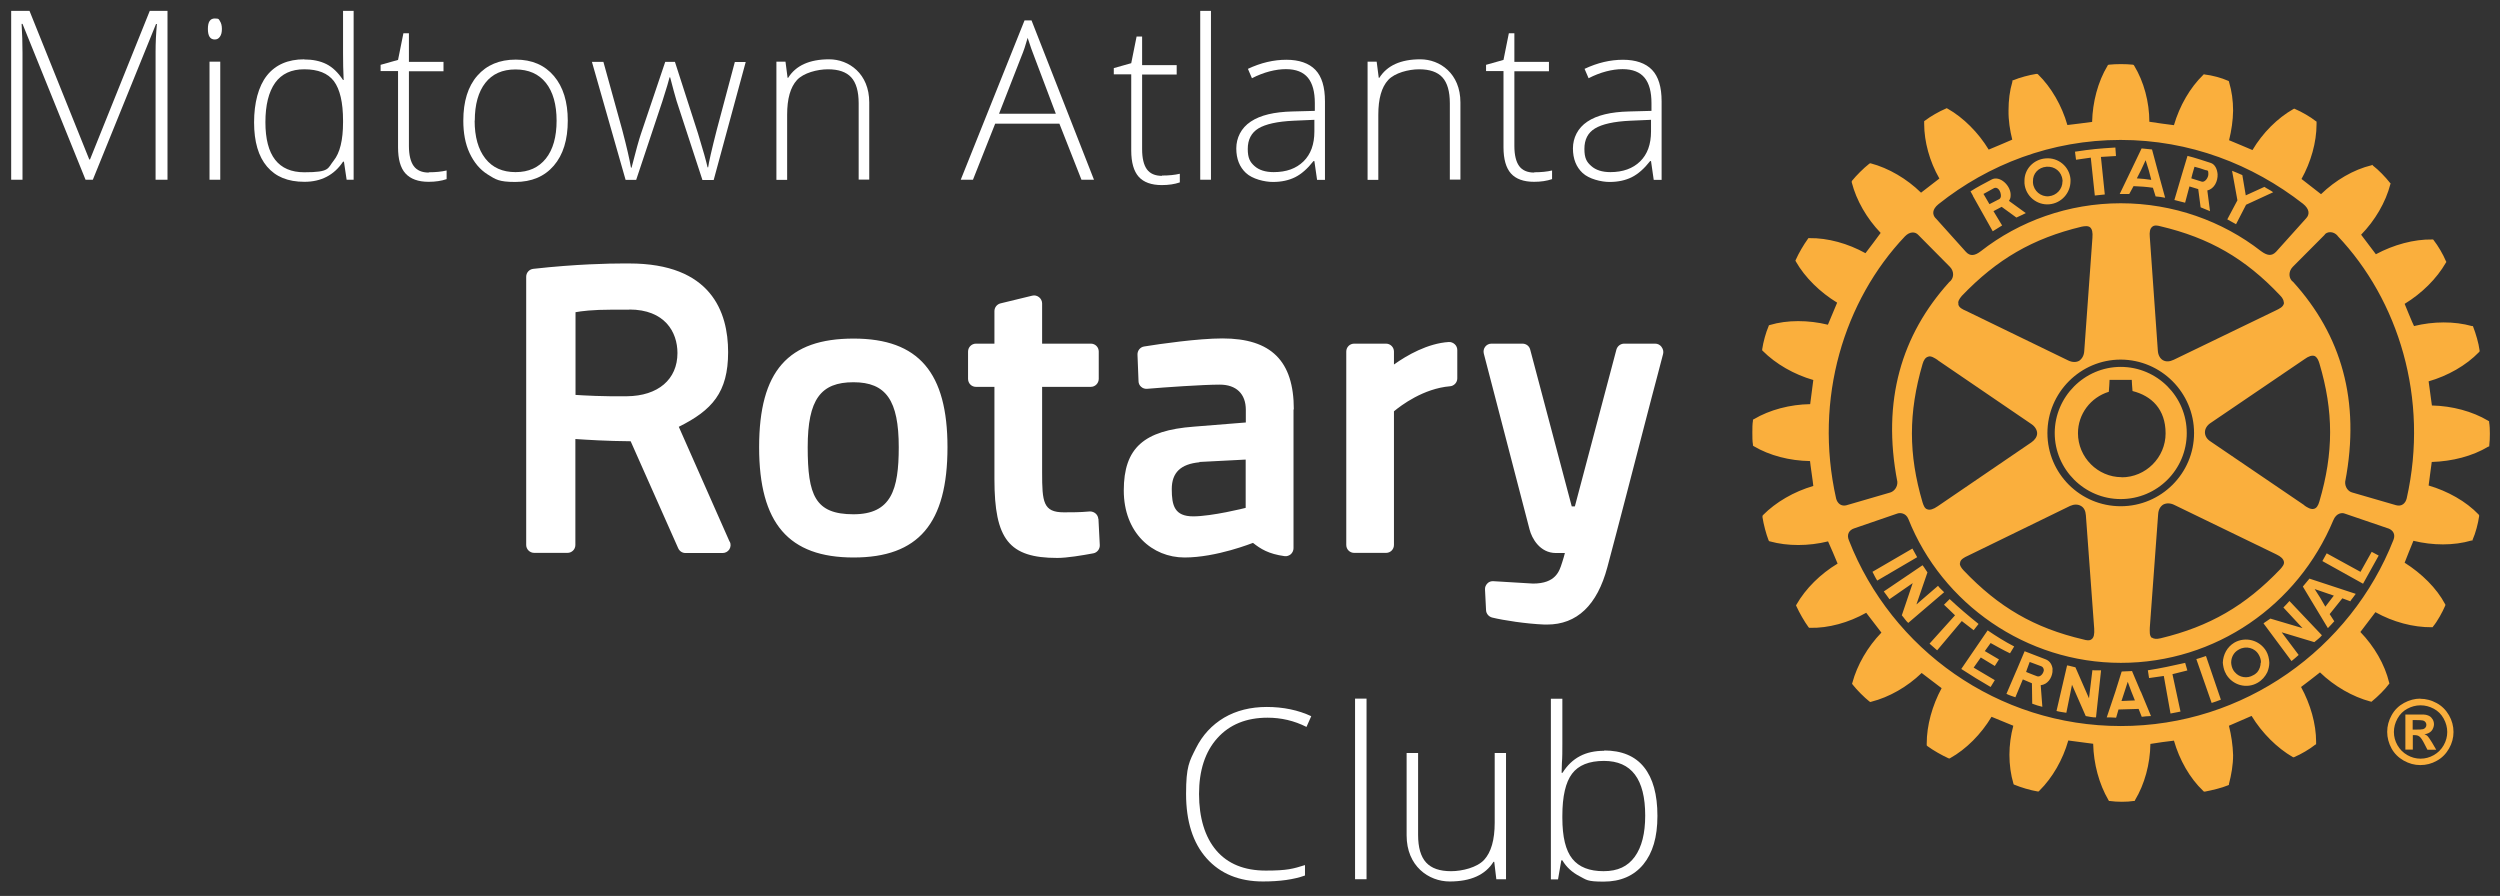 <?xml version="1.0" encoding="UTF-8"?>
<svg xmlns="http://www.w3.org/2000/svg" version="1.1" viewBox="0 0 1677.6 601.2">
  <rect x="0" y="0" width="1677.6" height="601.2" fill="#333333" stroke="none"/>
  <defs>
    <style>
      .cls-1 {
        fill: #fff;
      }

      .cls-2 {
        fill: none;
      }

      .cls-3 {
        fill: #faaf3d;
      }
    </style>
  </defs>
  <g>
    <g id="Layer_1">
      <path class="cls-1" d="M972.2,229.5c-14.2.9-28.1,8.9-36.8,15.1v-8.7c0-2.9-2.4-5.3-5.3-5.3h-21.4c-3,0-5.3,2.4-5.3,5.3v129.8c0,3,2.4,5.3,5.3,5.3h21.4c3,0,5.3-2.4,5.3-5.3v-89.7c4.8-4,19.8-15.3,37.6-16.8,2.7-.2,4.9-2.5,4.9-5.3v-19c0-1.5-.6-2.9-1.7-3.9-1.1-1-2.5-1.6-4-1.5M804.9,310.2c-12.6,1.2-18.6,6.9-18.6,18s1.9,18.3,14.4,18.3,35-5.6,35.2-5.7v-32.4l-31,1.6h0ZM868,274.8v93.1c0,1.5-.7,3-1.8,4-1.2,1-2.7,1.5-4.2,1.3-10.9-1.5-16.1-4.9-21.2-8.9-.2,0-24.3,9.8-45.9,9.8s-40.8-16.4-40.8-45,13.6-40.3,47-42.8l34.9-2.8v-8.5c0-10.7-6.4-16.9-17.5-16.9s-37.1,1.8-48.7,2.8c-1.5.1-2.9-.3-4-1.3-1.1-.9-1.8-2.3-1.8-3.8l-.7-17.8c-.1-2.7,1.8-5.1,4.5-5.5,10.4-1.7,36.3-5.4,52.5-5.4,32.7,0,47.9,15.1,47.9,47.6M422.3,207.8h-11.7c-13.1,0-20.6,1-24.4,1.7v55.5c6.3.4,18.3,1.1,34.5.9,20.9-.2,33.9-11.3,33.9-29,0-14.1-8.5-29.2-32.3-29.2M489.8,363.6c.7,1.6.6,3.5-.4,5.1-1,1.5-2.7,2.4-4.5,2.4h-24.9c-2.1,0-4-1.2-4.9-3.2l-31.9-71.8c-15.9-.1-29.6-1-37.1-1.5v71.1c0,3-2.4,5.3-5.3,5.3h-22.3c-3,0-5.4-2.4-5.4-5.3v-180c0-2.7,2-5,4.8-5.3,28.6-3.2,51.4-3.6,59.9-3.6s4.5,0,4.5,0c54.8,0,66.3,32.4,66.3,59.5s-10.8,39-33.1,50.1l34.1,77.1h0ZM1114.9,232.7c-1-1.3-2.5-2.1-4.2-2.1h-20.8c-2.4,0-4.5,1.6-5.2,3.9l-27.9,105.3h-2.1l-27.9-105.3c-.6-2.3-2.7-3.9-5.2-3.9h-20.8c-1.7,0-3.2.8-4.2,2.1-1,1.3-1.3,3-.9,4.6l30.7,118c1.5,5.9,6.9,15.8,17.7,15.8h6c-.5,2-1.1,4.1-1.7,5.9l-.3.9c-1.7,5.4-4.2,13.7-19.4,13.7l-26.6-1.6c-1.5-.1-3,.4-4,1.5-1.1,1.1-1.7,2.5-1.6,4.1l.7,13.9c.1,2.3,1.8,4.3,4.1,4.9,7.8,1.9,22.8,4.2,35.1,4.7.6,0,1.1,0,1.7,0,20.1,0,33.7-13,40.5-38.5,8-29.9,17.9-68.4,25.2-96.5,3.3-12.6,6.1-23.6,8.2-31.3l4-15.3c.4-1.6,0-3.3-1-4.6M603.1,300.1c0-31.4-8.5-43.6-30.4-43.6s-30.7,11.4-30.7,43.6,4.9,45,30.7,45c25.4,0,30.4-16.5,30.4-45M635.8,300.1c0,51.2-19.5,74-63,74s-63.4-22.8-63.4-74,19.5-72.9,63.4-72.9,63,23.1,63,72.9M737.1,348.2l.9,17.6c.1,2.6-1.7,5-4.3,5.5-7.5,1.4-17.7,3.1-24.2,3.1-32.4,0-42.2-12.4-42.2-52.9v-61.9h-12.4c-3,0-5.3-2.4-5.3-5.4v-18.3c0-2.9,2.4-5.3,5.3-5.3h12.4v-21.8c0-2.5,1.7-4.6,4-5.2l21.4-5.2c1.6-.4,3.2,0,4.5,1,1.3,1,2.1,2.6,2.1,4.2v27h32.7c3,0,5.3,2.4,5.3,5.3v18.3c0,3-2.4,5.4-5.3,5.4h-32.7v57.4c0,19.9.7,26.8,14.6,26.8s13.2-.4,17.5-.6c2.9,0,5.4,2.1,5.6,5"></path>
      <path class="cls-3" d="M1330.9,130l.9,1.5,3.2,5.5,6.6-3.4c.6-.3,1-1.1,1.1-2,.1-2.9-2-7-5.1-5.1-2.4,1.3-3.9,2.1-6.5,3.6M1324,131.5l-1.7-3.1c4.5-2.9,9.4-5.4,14.1-7.9,5.5-3.1,13.4,4.3,12.8,11,0,1.2-.4,2.2-1.1,3.3l11.3,8.2c-2.1,1-3.8,1.9-6.3,3l-9.9-7.2-5.5,2.9,5.8,9.6c-2.3,1.4-3.6,2.3-6.3,3.9l-13.3-23.7h0ZM1473.8,442.2l10.3,29.5c2-.7,4.2-1.3,6.2-2.2l-10-29.3c-2.7,1-4,1.3-6.5,2.1M1432.6,470l-2.4-6-2.4-6.5-2.1,6.5-2.1,6.4,9.1-.4h0ZM1436.6,464.1l6.8,16.4c-2.2,0-4.3.3-6.2.5l-2.1-5.3-13.5.4-1.6,5.5c-2.2-.2-4.2-.2-6.3-.2l5.8-17.3,4.1-13.1.2-.4,6.9-.3.3.8,5.5,13h0ZM1470.5,119.7l7,2.2c1.9.6,4.4-2.4,4.4-5.1s-.4-2.3-2.1-2.7c-2.6-1-4.3-1.4-7.2-2.2l-1.4,4.8-.7,2.8h0ZM1466.2,136c-2.5-.7-4.3-1-7.1-1.8l5.1-17.3,3.7-12.3c5.3,1.3,10.4,3.1,15.5,4.7,2.9.9,4.4,4.1,4.7,7.6.2,4.7-2.2,9.8-6.9,10.9l1.8,13.9c-2.2-.9-3.9-1.6-6.3-2.6l-1.6-12.2-5.9-1.8-2.9,10.9h0ZM1371.4,449.2c-.2-.9-.5-1.6-1.6-2.1l-7.8-2.9-1.8,4.9-.6,1.8h0c0,.1,7.1,2.8,7.1,2.8,1.9.9,3.8-.9,4.5-2.8.2-.5.4-1.2.2-1.8M1377.3,449.2v1.7c-.5,4.2-3.3,8.4-7.9,8.9l1.1,14.5c-2.1-.5-4.5-1.2-6.8-2.1l-.2-13.7-6.1-2.6-5,12c-2-.7-4-1.3-6-2.3l6.3-14.7.8-1.8,5.1-12.1,14,5.4c3.1,1.1,4.5,3.9,4.8,6.7M1466.4,444.8c-9.1,2-16.1,3.6-25.1,5l.8,5.2c3.3-.5,6.4-.9,9.9-1.4l4.5,25.2,6.7-1.3-5.4-25.1c3.4-.9,6.6-1.7,10-2.5l-1.5-5.2h0ZM1500.5,150.4l6.7-13,18.2-8.4c-1.9-1.4-4-2.3-5.9-3.6l-12.5,5.7-2.3-13.6c-2.6-1.2-4.2-1.8-6.9-2.9l3.6,19.8-6.8,12.8,5.8,3.2h0ZM1568.7,158.3c-2.9-3.5-7.6-3-9-.5l-21.2,21.3c-3.1,3.2-2.8,8,.4,10.2,32,35.4,45.3,79.4,34.8,134-.2,3.6,2,6.5,4.8,7.2l29.3,8.5c3.9,1.1,6.4-1.3,7.2-4.6,15.1-67.1-5.6-133.1-46.4-176.1M1602.6,354.6l-29.3-10c-1.5-.6-5.5-.6-7.6,4.6-23.7,56.8-78.8,95.6-142.5,95.6s-120-39.7-142.6-96.5c-1.7-4.3-5.8-4.3-7.4-3.7l-29.1,10c-3.2,1.1-5.1,4-3.4,8,28.6,73.1,99.8,124.6,182.5,124.6s154.2-51.9,182.9-124.9c1.5-3.8-.3-6.5-3.4-7.7M1239.2,339l29.2-8.5c2.7-.8,5-3.7,4.8-7.2-10.5-54.4,2.8-98.6,34.8-134,3.2-2.3,3.6-7,.5-10.2l-21.2-21.4c-2.1-2.4-5.8-2.4-9,.9-40.7,42.9-61.3,108.7-46.2,175.9.8,3.2,3.4,5.6,7.2,4.5M1532.5,202.9c0-1.3-.7-2.9-2.5-4.7-23.4-24.8-47.4-38.6-80.4-46.4-1.8-.5-4-.9-5.4.4-1.5,1.2-1.9,3.5-1.6,6.9l5.4,76.3c.2,2.9,1.5,5.2,3.4,6.3,2.1,1.2,4.6,1,7.3-.3l68.7-33.2c2.2-1.1,4.7-2.2,5.2-4.6,0-.1,0-.3,0-.6M1546.3,339.2c2,1.3,4.4,2.9,6.6,2.2,1.5-.4,2.7-2,3.5-4.9,9.6-32.6,9.6-60.5,0-92.7-.6-2-1.5-4.1-3.2-4.9-1.7-.6-3.9,0-6.9,2.2l-63,42.8c-2.4,1.6-3.7,3.9-3.7,6.2s1.2,4.5,3.7,6.1l63.1,42.9h0ZM1443.9,427.8c1.2.9,3.1,1.2,6,.5,32.8-7.9,56.8-21.8,80.2-46.3,1.4-1.6,2.9-3.3,2.5-5.1-.4-1.8-1.9-3.4-5.1-4.9l-68.7-33.3c-2.6-1.2-5.1-1.2-7.2-.1-2,1.3-3.2,3.4-3.4,6.5l-5.6,76.1c0,2.5-.4,5.3,1.4,6.9M1423.1,339.7c27.1,0,49.2-22,49.2-49.1s-22.1-49.2-49.2-49.3c-27.1,0-49.2,22.2-49.2,49.3s22,49.1,49.2,49.1M1315.1,378.1c0,1.3.9,2.9,2.5,4.6,23.6,24.8,47.5,38.7,80.4,46.4,2.1.6,4.2,1,5.6-.2,1.5-1.1,1.9-3.4,1.7-7,0-.1-5.6-76.2-5.6-76.2-.2-2.9-1.3-5.1-3.3-6.2-2.1-1.2-4.6-1.2-7.3,0l-68.5,33.4c-2.4,1.1-5,2.4-5.3,4.6,0,.1,0,.4,0,.6M1314.1,204.1c.3,2.3,2.9,3.5,5.2,4.5l68.6,33.3c2.7,1.3,5.3,1.3,7.3.2,1.9-1.3,3.2-3.5,3.4-6.4l5.5-76.1c.3-3.7-.2-5.8-1.5-7-1.4-1.2-3.6-.9-5.7-.5-32.9,7.9-56.8,21.8-80.4,46.4-1.9,2.2-2.8,4-2.3,5.4M1300.3,241.6c-2.2-1.4-4.6-3.1-6.6-2.2-1.6.5-2.8,2.1-3.6,4.9-9.5,32.7-9.5,60.5,0,92.8.7,2.1,1.4,4.2,3.3,4.7,1.6.6,3.9,0,6.9-2.1l62.9-42.9c2.3-1.6,3.8-3.8,3.8-6s-1.4-4.6-3.8-6.2l-62.9-42.9h0ZM1298.9,146.4l20.3,22.6c2.8,3.1,6,2.7,10.1-.5,25.7-20.1,58.7-32.1,93.8-32.1s68.2,11.9,94.1,32.1c4.1,3,7.1,3.6,10.1.5l20.3-22.6c2.3-2.5,2.3-6-2.1-9.6-34.1-26.6-76.2-42.9-122.5-42.9s-88.7,16.4-122.2,43.1c-4.4,3.6-4.2,7-1.9,9.5M1670.8,290.8c0,2.9-.1,5.8-.4,8.1v.6c0,0-.8.3-.8.3-10.5,6.3-24.1,9.8-37.8,10.2-.3,1.7-1.8,14-2.1,15.8,12.7,3.7,25.1,10.6,33.6,19.5l.3.5v.6c-.7,4.9-2.4,11.4-4.3,15.6l-.2.7h-.6c-11.9,3.5-26,3.4-39,.2-.6,1.6-5.4,13.1-5.9,14.7,11.4,7.2,21.5,17.1,27.1,27.7l.3.6-.2.6c-1.8,4.2-5.1,10.3-8.1,13.9l-.3.5h-.8c-12.2.1-25.8-3.5-37.6-10.1-1.1,1.4-9,11.9-10.1,13.3,9.3,9.6,16.4,21.8,19.3,33.9l.2.6-.3.4c-2.7,3.7-7.7,8.6-11.3,11.5l-.4.4-.9-.2c-11.7-3.1-24.1-10.2-33.7-19.5-1.4,1.1-11.2,8.8-12.7,9.8,6.3,11.5,10.1,24.8,10.1,36.7v1.7l-.7.4c-3.6,2.9-9.6,6.4-13.9,8.2l-.4.2-.7-.2c-10.5-6.1-20.6-16.1-27.6-27.6-1.7.7-13.6,5.9-15.2,6.6,1.6,6.4,2.6,13.1,2.8,19.7,0,6.7-1.2,13.3-2.8,19.4v.6c0,0-.7.3-.7.3-4,1.7-10.7,3.3-15.4,4.2h-.7c0,0-.4-.4-.4-.4-9.1-8.6-16-20.9-19.7-33.8-1.6.1-14,1.8-15.8,2.2-.2,13.5-3.9,27.1-10.3,37.7l-.3.6h-.7c-4.3.7-11.2.7-15.9,0h-.6c0,0-.4-.7-.4-.7-6.2-10.6-9.9-24.2-10.2-37.7-1.8-.2-14.9-2-16.7-2.2-3.6,12.8-10.6,25-19.4,33.7l-.5.5h-.7c-4.8-.8-11.2-2.7-15.5-4.5l-.5-.2-.2-.5c-1.8-6-2.7-12.8-2.7-19.4s.9-13.1,2.6-19.5c-1.7-.7-12.9-5.3-14.6-6-7,11.7-17.1,21.8-27.7,27.7l-.6.3-.7-.2c-4.4-2-10.2-5.3-14-8.1l-.5-.5v-1.3c0-12.1,3.7-25.5,10-37.1-1.4-1.1-11.9-9.1-13.4-10.2-9.6,9.3-21.9,16.3-33.8,19.3l-.6.2-.7-.4c-3.6-2.9-8.3-7.6-11.2-11.3l-.4-.6.2-.6c3.2-12,10.3-24.2,19.5-33.7-1.1-1.4-9-11.8-10.2-13.3-11.7,6.6-25.4,10.4-37.6,10.1h-.7l-.4-.4c-2.8-3.8-6.2-9.8-8.1-14l-.3-.6.3-.6c6.1-10.7,16.1-20.6,27.6-27.5-.7-1.8-5.6-13.3-6.4-14.9-13,3.2-27.1,3.3-39,0l-.6-.2-.3-.5c-1.6-4-3.4-10.8-4.1-15.5v-.8c-.1,0,.3-.6.3-.6,8.7-8.8,20.8-15.8,33.8-19.6-.1-1.8-2.1-14.9-2.2-16.7-13.6-.2-27.2-3.7-37.8-10l-.5-.4v-.7c-.4-2.2-.4-5.1-.4-8s0-5.6.4-8v-.7c0,0,.6-.3.6-.3,10.6-6.3,24.3-9.9,37.8-10.1.3-1.8,1.9-14.5,2.1-16.2-12.9-3.7-25.1-10.7-33.9-19.5l-.4-.4v-.7c.7-4.9,2.5-11.4,4.3-15.5l.2-.6.6-.2c11.7-3.5,25.9-3.4,39-.2.7-1.6,5.5-13.1,6.2-14.8-11.5-7-21.6-16.9-27.7-27.6l-.3-.7.3-.6c1.9-4.3,5.3-10.1,8-13.8l.4-.6h.7c12.3-.2,25.9,3.6,37.6,10.1,1.1-1.3,9.1-12.1,10.2-13.6-9.3-9.7-16.3-21.8-19.4-33.9v-.5c-.1,0,.1-.5.1-.5,3-3.7,7.9-8.6,11.5-11.4l.6-.4h.5c12.1,3.2,24.3,10.4,33.8,19.7,1.4-1.1,10.9-8.4,12.3-9.5-6.6-11.5-10.2-24.8-10.2-36.7v-1.8l.6-.4c3.6-2.8,9.6-6.2,13.9-8l.5-.3.7.3c10.6,6,20.6,16,27.6,27.5,1.7-.6,14.1-6,15.8-6.7-1.6-6.4-2.6-13-2.5-19.6,0-6.8.8-13.3,2.6-19.3v-.8c0,0,.7-.2.7-.2,4-1.7,10.7-3.5,15.3-4.2h.8c0,0,.5.4.5.4,8.8,8.6,15.9,20.9,19.6,33.9,1.8-.2,14.8-1.8,16.6-2.1.3-13.3,3.9-27,10.3-37.6l.3-.6.7-.2c4.7-.5,11.5-.5,16,0l.6.2.4.6c6.4,10.6,10.1,24.2,10.1,37.5,1.9.4,14.7,2.1,16.5,2.3,3.8-13,10.8-25.2,19.7-33.8l.4-.4.6.2c4.8.5,11.4,2.3,15.6,4.2l.5.2.2.7c1.8,6,2.7,12.4,2.7,19.2-.1,6.6-1.1,13.3-2.7,19.8,1.6.7,14,5.8,15.7,6.6,6.8-11.5,16.7-21.4,27.4-27.5l.6-.3.7.3c4.2,1.8,10.2,5.2,13.8,8.1l.5.3v1.7c0,12.2-3.8,25.5-10.1,36.8,1.4,1.1,11.6,9.1,13.1,10.2,9.6-9.3,21.8-16.5,33.9-19.4l.5-.3.5.6c3.6,2.7,8.5,7.8,11.3,11.4l.5.5-.2.6c-3.1,12-10.3,24.3-19.6,33.8,1.1,1.5,8.8,11.6,9.9,13.1,12-6.4,25.5-10.1,37.8-9.9h.6l.4.5c3,3.8,6.4,9.7,8.1,13.8l.4.8-.4.6c-6.1,10.6-16.1,20.5-27.6,27.5.7,1.7,5.4,13.3,6.3,14.9,12.9-3.2,27.1-3.3,38.8,0h.7c0,.1.3.8.3.8,1.6,4.1,3.6,10.7,4.2,15.6v.6c0,0-.4.5-.4.5-8.6,8.9-20.9,15.9-33.8,19.6.2,1.8,1.9,14.4,2.2,16.2,13.6.3,27.1,3.9,37.7,10.2l.7.4v.6c.4,2.3.5,5.1.5,8M1532.2,407.6l12.9,13.9-21.6-6.4c-1.8,1.4-3,1.9-4.6,3.2l18.8,25.3c1.6-1.2,3.3-2.8,4.8-4.1l-11.4-15.2,21.9,6.6c1.5-1.3,3.7-2.8,5.1-4.6l-21.8-23c-1.2,1.3-2.5,2.9-4,4.3M1517.2,444.6c0-1.9-.5-3.5-1.4-5.1-2.6-4.8-8.7-6.4-13.5-3.6-3.4,1.8-5.1,5.2-5.1,8.8.1,1.6.5,3.4,1.4,4.9.3.5.6,1,1.1,1.5,3,3.6,8.3,4.4,12.3,2,1.1-.5,2-1.3,2.7-2,1.5-1.8,2.3-4.2,2.3-6.4M1520.7,436.9c1.3,2.3,2,5,2.1,7.8,0,2.1-.5,4.3-1.3,6.3-1.4,2.9-3.6,5.5-6.6,7.2-7.3,4.2-16.7,1.7-21.1-5.8-.2-.4-.3-.9-.7-1.4-.9-2-1.3-4.2-1.5-6.3.2-5.5,2.9-10.6,7.8-13.5,7.4-4.2,16.9-1.7,21.3,5.7M1553.3,395.4l3.7,5.8,3.4,5.9,4.5-5.9,1.2-1.5-12.8-4.4h0ZM1549.8,388.3l31,10.2c-.7.9-1.3,1.8-2,2.7-.5.7-1.2,1.4-1.6,2.3l-5.4-2-8.5,10.6,3.1,4.8c-1.3,1.4-2.7,3-4.3,4.6l-12.3-20.4-4.5-7.5,4.5-5.4h0ZM1584.1,383.8l-22.8-12.5-2.9,5.2,27.3,15.2,10.5-18.9-4.7-2.5-7.5,13.4h0ZM1404.1,449.6l-2.3,19-9.1-20.8c-2.1-.4-3.5-1-5.6-1.3l-7.1,30.6c2.2.6,4.3.8,6.6,1.2l3.8-18.8,9.2,21c2.1.3,4.5,1,6.9.9l3.4-31.6c-1.8-.1-3.9.2-5.9-.1M1403,105.8l2.7,25.4,6.7-.7-2.6-25.2,10.1-.6-.4-5.7c-11.3.7-15.9,1.1-27.1,2.8l.7,5.4,9.8-1.4h0ZM1433.9,119.7c3.4.2,6.5.5,9.7,1l-1.7-6.5-2.1-6.7-3.1,6.7-2.8,5.5h0ZM1428.8,130.2c-2.6,0-3.8,0-6.4,0l7.7-16,7-14.6,7,.7,3.7,13.8,5.1,18.6c-2.3-.4-4.2-.8-6.4-.9l-1.8-5.8c-4.6-.7-8.7-.9-13-1.1l-2.9,5.3h0ZM1364.2,122.6c.4,5.5,5.3,9.6,10.6,9.1,5.2-.5,9.2-4.7,9.2-10,.2-.3,0-.6,0-.9-.5-5.6-5.2-9.4-10.8-8.9-5.3.4-9.2,4.6-9,9.8v.9h0ZM1358.5,123.1v-1.5c-.2-8,6-14.6,14.1-15.3,8.5-.8,16.1,5.4,16.8,14v1.2c0,8-6.1,14.9-14.3,15.6-8.3.7-15.9-5.5-16.6-14.1M1423.7,320.3c16.2,0,29.5-13.3,29.5-29.5s-9.4-25.2-22.2-28.4c-.2-1.3-.5-7.5-.5-7.5h-14.9s-.3,6.7-.5,8c-12.3,3.8-20.7,15-20.7,27.8,0,16.2,13.3,29.5,29.3,29.5M1423.1,334.9c-24.4,0-44.3-20-44.3-44.3s19.9-44.4,44.3-44.4,44.3,19.9,44.3,44.4-19.8,44.3-44.3,44.3M1335.8,431.5c4.2,2.3,8.3,4.7,13,6.9l2.8-4.6c-6.4-3.3-12.4-7.1-17.8-10.8l-17.7,25.9c6.7,4.4,12.8,8.1,19.7,12.1l2.8-4.6-14.2-8.4,4.8-6.8,9.4,5.7,2.8-4.4c-3-1.7-6.2-3.6-9.5-5.6l3.9-5.4h0ZM1300.5,393.1l-14.5,12.5,7.4-21.5c-1.3-1.8-1.9-3.1-3.3-4.8l-26,17.6c1.2,1.7,2.6,3.4,3.8,5.2l15.6-10.8-7.3,21.6c1.3,1.4,2.6,3.6,4.3,5.1l24.1-20.6c-1.3-1.4-3-2.7-4.1-4.3M1283.3,368.1l-26.8,15.6c1,1.9,2,4.1,3.2,5.9l26.8-15.7c-1.3-2.4-2-3.6-3.2-5.8M1316.4,416.8l-16.5,19.6-5.1-4.5,17.1-19c-2.7-2.5-4.8-4.8-7.4-7.1l3.8-3.8c6.5,6.1,12.2,10.9,19.4,16.7l-3.3,4.2c-2.6-2.1-5.3-4-7.9-6.1"></path>
      <rect class="cls-2" x="353.3" y="42.9" width="1317.5" height="495.1"></rect>
      <path class="cls-3" d="M1624.1,468.9c3.8,0,7.5,1,11,2.9,3.5,1.9,6.2,4.6,8.3,8.2,2,3.5,3,7.3,3,11.2s-1,7.6-3,11.1c-2,3.5-4.7,6.3-8.2,8.2-3.5,2-7.2,2.9-11.1,2.9s-7.5-1-11.1-3c-3.5-2-6.3-4.7-8.2-8.2-1.9-3.5-2.9-7.2-2.9-11.1s1-7.6,3-11.2c2-3.6,4.8-6.3,8.3-8.2,3.5-1.9,7.2-2.9,11-2.9M1624.2,473.3c-3.1,0-6,.8-8.8,2.3s-5,3.7-6.6,6.6c-1.6,2.9-2.4,5.9-2.4,9s.8,6.1,2.4,8.9c1.6,2.8,3.8,5,6.6,6.6,2.8,1.6,5.8,2.4,8.9,2.4s6.1-.8,8.9-2.4c2.8-1.6,5-3.8,6.6-6.6,1.6-2.8,2.4-5.8,2.4-8.9s-.8-6.1-2.4-9c-1.6-2.9-3.8-5.1-6.6-6.6-2.8-1.5-5.8-2.3-8.8-2.3M1614.1,503.1v-23.6h4.8c4.5,0,7,0,7.6,0,1.6.1,2.8.5,3.7,1s1.6,1.2,2.2,2.2c.6,1,.9,2.2.9,3.4s-.6,3.2-1.7,4.4c-1.1,1.2-2.7,2-4.7,2.2.7.3,1.3.6,1.7.9.4.3.9.9,1.6,1.9.2.2.8,1.2,1.8,2.8l2.8,4.8h-5.9l-2-3.9c-1.3-2.6-2.4-4.2-3.3-4.9-.8-.7-2-1-3.3-1h-1.2v9.7h-4.8ZM1618.9,489.6h1.9c2.8,0,4.5-.1,5.2-.3.7-.2,1.2-.6,1.6-1.1.4-.5.6-1.1.6-1.8s-.2-1.3-.6-1.8c-.4-.5-.9-.9-1.6-1.1-.7-.2-2.4-.3-5.1-.3h-1.9v6.4h0Z"></path>
      <g>
        <path class="cls-1" d="M850.6,481.6c-14.3,0-25.5,4.6-33.7,13.7-8.2,9.1-12.3,21.7-12.3,37.5s3.9,28.9,11.6,37.9,18.8,13.5,33.2,13.5,18.3-1.2,26.3-3.7v7c-7.5,2.7-16.9,4-28.2,4-16,0-28.6-5.2-37.8-15.5-9.2-10.3-13.8-24.8-13.8-43.3s2.2-21.8,6.6-30.6,10.7-15.6,18.9-20.5c8.2-4.8,17.8-7.2,28.7-7.2s21.1,2.1,29.8,6.2l-3.2,7.2c-8.3-4.2-17-6.2-26.2-6.2Z"></path>
        <path class="cls-1" d="M917,590h-7.7v-121.2h7.7v121.2Z"></path>
        <path class="cls-1" d="M951.6,505.3v54.9c0,8.5,1.8,14.7,5.4,18.6,3.6,3.9,9.1,5.8,16.7,5.8s17.5-2.5,22.2-7.6,7.1-13.4,7.1-24.9v-46.8h7.6v84.7h-6.5l-1.4-11.7h-.5c-5.5,8.8-15.3,13.2-29.4,13.2s-28.9-10.3-28.9-30.9v-55.3h7.6Z"></path>
        <path class="cls-1" d="M1076.4,503.6c11.8,0,20.8,3.7,26.8,11.2,6,7.5,9,18.3,9,32.7s-3.2,24.9-9.5,32.6c-6.3,7.6-15.2,11.5-26.6,11.5s-11.4-1.2-16.3-3.7c-4.8-2.5-8.7-6-11.4-10.6h-.7l-2.2,12.8h-4.8v-121.2h7.7v30.5c0,4.6,0,8.8-.3,12.6l-.2,6.6h.6c3.2-5.1,7.1-8.8,11.7-11.2,4.5-2.4,10-3.6,16.4-3.6ZM1076.3,510.6c-10,0-17.1,2.9-21.4,8.6-4.3,5.7-6.5,15.1-6.5,28.3v1.3c0,12.8,2.2,21.9,6.7,27.5s11.5,8.3,21,8.3,16.2-3.2,20.9-9.7c4.7-6.5,7-15.7,7-27.6,0-24.5-9.2-36.7-27.7-36.7Z"></path>
      </g>
      <g>
        <path class="cls-1" d="M57.4,120.6L15.1,16h-.6c.4,6.4.6,13,.6,19.7v84.9h-7.6V7.3h12.3l40.1,99.7h.5L100.5,7.3h11.9v113.3h-8V34.7c0-6,.3-12.2.9-18.6h-.6l-42.4,104.5h-5Z"></path>
        <path class="cls-1" d="M139.5,19.4c0-4.7,1.5-7,4.6-7s2.7.6,3.5,1.8,1.3,2.9,1.3,5.2-.4,3.9-1.3,5.2c-.9,1.3-2,1.9-3.5,1.9-3.1,0-4.6-2.4-4.6-7.1ZM147.8,120.6h-7.2V41.4h7.2v79.2Z"></path>
        <path class="cls-1" d="M204.1,39.9c5.7,0,10.7,1,14.9,3.1,4.2,2.1,7.9,5.7,11.2,10.7h.4c-.3-6.1-.4-12.1-.4-18V7.3h7.1v113.3h-4.7l-1.8-12.1h-.6c-6,9-14.7,13.5-25.9,13.5s-19.3-3.4-25.1-10.2c-5.8-6.8-8.7-16.7-8.7-29.7s2.9-24.2,8.6-31.4c5.7-7.2,14.1-10.9,25-10.9ZM204.1,46.5c-8.6,0-15.1,3-19.5,9.1-4.3,6.1-6.5,14.9-6.5,26.4,0,22.4,8.7,33.6,26.1,33.6s15.5-2.6,19.7-7.8,6.3-13.8,6.3-25.7v-1.2c0-12.2-2.1-21-6.1-26.4-4.1-5.4-10.7-8-19.9-8Z"></path>
        <path class="cls-1" d="M287.8,115.6c4.6,0,8.5-.4,11.9-1.2v5.8c-3.5,1.2-7.5,1.8-12.1,1.8-7,0-12.1-1.9-15.5-5.6s-5-9.6-5-17.6v-51.1h-11.7v-4.2l11.7-3.3,3.6-17.9h3.7v19.2h23.2v6.3h-23.2v50.1c0,6.1,1.1,10.6,3.2,13.5,2.1,2.9,5.5,4.4,10.1,4.4Z"></path>
        <path class="cls-1" d="M381,80.9c0,12.9-3.1,23-9.4,30.3s-14.9,10.9-25.9,10.9-13.1-1.7-18.4-5c-5.3-3.3-9.3-8.2-12.2-14.4s-4.2-13.5-4.2-21.7c0-12.9,3.1-23,9.4-30.2s14.9-10.8,25.8-10.8,19.4,3.7,25.6,11c6.2,7.3,9.3,17.3,9.3,30ZM318.5,80.9c0,10.9,2.4,19.4,7.2,25.5,4.8,6.1,11.5,9.1,20.3,9.1s15.5-3.1,20.3-9.1,7.2-14.6,7.2-25.4-2.4-19.4-7.2-25.4-11.6-9-20.4-9-15.5,3-20.2,9c-4.7,6-7.1,14.5-7.1,25.4Z"></path>
        <path class="cls-1" d="M471.3,120.6l-17.3-52.9c-1.1-3.6-2.5-8.9-4.3-15.8h-.4l-1.5,5.4-3.3,10.6-17.6,52.8h-7.1l-22.6-79.2h7.7l12.7,45.9c3,11.4,4.9,19.7,5.8,25.1h.4c2.9-11.4,5-18.9,6.3-22.7l16.3-48.3h6.5l15.5,48.1c3.5,11.4,5.6,19,6.4,22.7h.4c.4-3.2,2.3-11.6,5.8-25.3l12.1-45.4h7.3l-21.5,79.2h-7.6Z"></path>
        <path class="cls-1" d="M576.2,120.6v-51.3c0-8-1.7-13.8-5-17.4-3.3-3.6-8.5-5.4-15.6-5.4s-16.4,2.4-20.8,7.2c-4.4,4.8-6.6,12.5-6.6,23.3v43.7h-7.2V41.4h6.1l1.4,10.8h.4c5.1-8.2,14.3-12.4,27.5-12.4s26.9,9.6,26.9,28.9v51.8h-7.1Z"></path>
        <path class="cls-1" d="M711,83h-43.2l-14.9,37.6h-8.2l42.8-106.9h4.7l41.9,106.9h-8.4l-14.8-37.6ZM670.4,76.3h38.1l-14.5-38.4c-1.2-3-2.7-7.2-4.4-12.5-1.3,4.7-2.7,8.9-4.3,12.7l-14.9,38.2Z"></path>
        <path class="cls-1" d="M779.8,117.8c4.6,0,8.5-.4,11.9-1.2v5.8c-3.5,1.2-7.5,1.8-12.1,1.8-7,0-12.2-1.9-15.5-5.6-3.3-3.7-5-9.6-5-17.6v-51.1h-11.7v-4.2l11.7-3.3,3.6-17.9h3.7v19.2h23.2v6.3h-23.2v50.1c0,6.1,1.1,10.6,3.2,13.5,2.1,2.9,5.5,4.4,10.1,4.4Z"></path>
        <path class="cls-1" d="M812.6,120.6h-7.2V7.3h7.2v113.3Z"></path>
        <path class="cls-1" d="M883.8,120.6l-1.8-12.5h-.6c-4,5.1-8.1,8.7-12.3,10.8s-9.2,3.2-14.9,3.2-13.8-2-18.1-6-6.5-9.5-6.5-16.5,3.2-13.7,9.7-18c6.4-4.3,15.7-6.5,27.9-6.8l15.1-.4v-5.2c0-7.5-1.5-13.2-4.6-17-3.1-3.8-8-5.8-14.8-5.8s-14.9,2-22.8,6.1l-2.7-6.3c8.7-4.1,17.3-6.1,25.8-6.1s15.2,2.3,19.5,6.8c4.3,4.5,6.4,11.5,6.4,21.1v52.7h-5.3ZM854.7,115.5c8.5,0,15.1-2.4,20-7.2,4.9-4.8,7.3-11.5,7.3-20.1v-7.8l-13.8.6c-11.1.5-19,2.3-23.8,5.2-4.7,2.9-7.1,7.5-7.1,13.7s1.5,8.8,4.5,11.5c3,2.7,7.3,4.1,12.9,4.1Z"></path>
        <path class="cls-1" d="M972.9,120.6v-51.3c0-8-1.7-13.8-5-17.4-3.3-3.6-8.5-5.4-15.6-5.4s-16.4,2.4-20.8,7.2c-4.4,4.8-6.6,12.5-6.6,23.3v43.7h-7.2V41.4h6.1l1.4,10.8h.4c5.2-8.2,14.3-12.4,27.5-12.4s26.9,9.6,26.9,28.9v51.8h-7.1Z"></path>
        <path class="cls-1" d="M1029.6,115.6c4.6,0,8.5-.4,11.9-1.2v5.8c-3.5,1.2-7.5,1.8-12.1,1.8-7,0-12.2-1.9-15.5-5.6-3.3-3.7-5-9.6-5-17.6v-51.1h-11.7v-4.2l11.7-3.3,3.6-17.9h3.7v19.2h23.2v6.3h-23.2v50.1c0,6.1,1.1,10.6,3.2,13.5,2.1,2.9,5.5,4.4,10.1,4.4Z"></path>
        <path class="cls-1" d="M1109.7,120.6l-1.8-12.5h-.6c-4,5.1-8.1,8.7-12.3,10.8-4.2,2.1-9.2,3.2-14.9,3.2s-13.8-2-18.1-6-6.5-9.5-6.5-16.5,3.2-13.7,9.7-18c6.4-4.3,15.7-6.5,27.9-6.8l15.1-.4v-5.2c0-7.5-1.5-13.2-4.6-17-3.1-3.8-8-5.8-14.8-5.8s-14.9,2-22.8,6.1l-2.7-6.3c8.7-4.1,17.3-6.1,25.8-6.1s15.2,2.3,19.5,6.8c4.3,4.5,6.4,11.5,6.4,21.1v52.7h-5.3ZM1080.6,115.5c8.4,0,15.1-2.4,20-7.2,4.9-4.8,7.3-11.5,7.3-20.1v-7.8l-13.8.6c-11.1.5-19,2.3-23.8,5.2s-7.1,7.5-7.1,13.7,1.5,8.8,4.6,11.5c3,2.7,7.3,4.1,12.8,4.1Z"></path>
      </g>
    </g>
  </g>
</svg>
